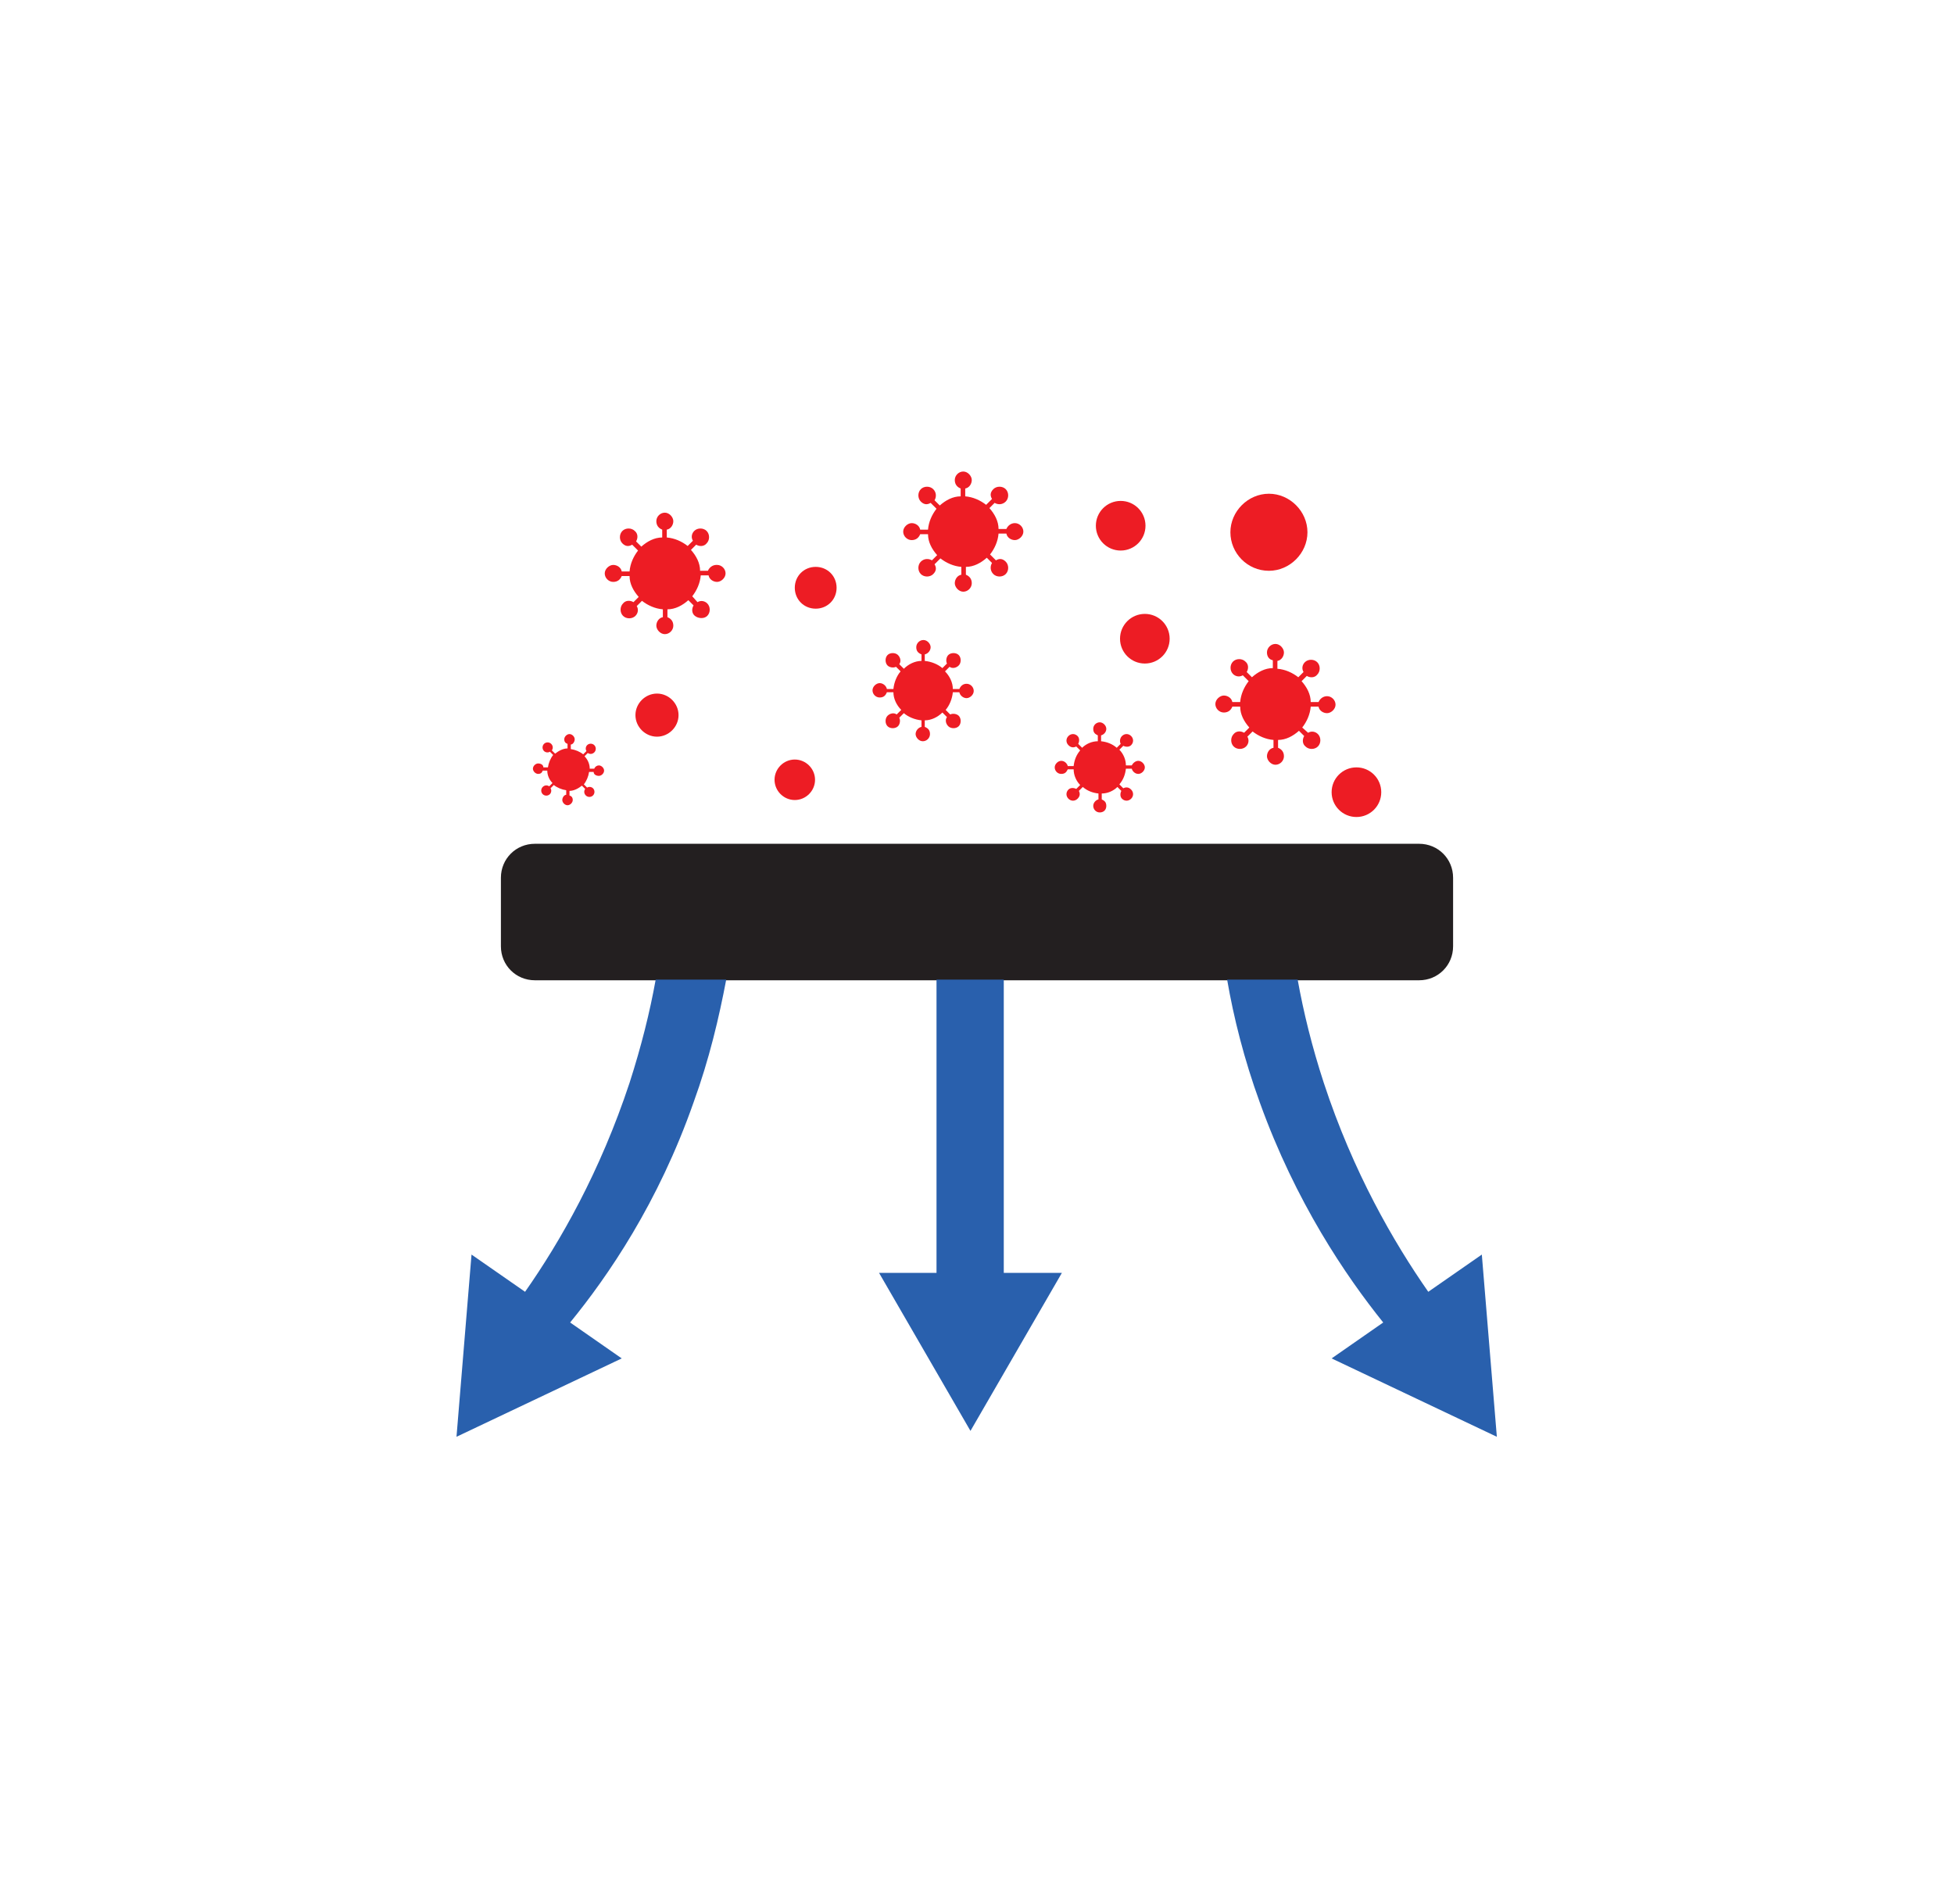 <?xml version="1.0" encoding="UTF-8"?> <svg xmlns="http://www.w3.org/2000/svg" id="Layer_3" version="1.1" viewBox="0 0 299.2 291.6"><defs><style> .st0 { fill: #231f20; } .st1 { fill: #2960ad; } .st2 { fill: #ed1c24; } </style></defs><path class="st2" d="M194.3,87.4c-3.3,0-5.9-2.7-5.9-5.9s2.7-5.9,5.9-5.9,5.9,2.7,5.9,5.9-2.7,5.9-5.9,5.9"></path><path class="st2" d="M171.6,84.3c-2.1,0-3.8-1.7-3.8-3.8s1.7-3.8,3.8-3.8,3.8,1.7,3.8,3.8-1.7,3.8-3.8,3.8"></path><path class="st2" d="M124.9,93.2c-1.8,0-3.2-1.4-3.2-3.2s1.4-3.2,3.2-3.2,3.2,1.4,3.2,3.2-1.4,3.2-3.2,3.2"></path><path class="st2" d="M121.7,122.5c-1.7,0-3.1-1.4-3.1-3.1s1.4-3.1,3.1-3.1,3.1,1.4,3.1,3.1-1.4,3.1-3.1,3.1"></path><path class="st2" d="M100.6,112.8c-1.8,0-3.3-1.5-3.3-3.3s1.5-3.3,3.3-3.3,3.3,1.5,3.3,3.3-1.5,3.3-3.3,3.3"></path><path class="st2" d="M175.3,101.6c-2.1,0-3.8-1.7-3.8-3.8s1.7-3.8,3.8-3.8,3.8,1.7,3.8,3.8-1.7,3.8-3.8,3.8"></path><path class="st2" d="M207.7,125.1c-2.1,0-3.8-1.7-3.8-3.8s1.7-3.8,3.8-3.8,3.8,1.7,3.8,3.8-1.7,3.8-3.8,3.8"></path><path class="st2" d="M203.2,106.6c-.6,0-1.1.4-1.3.9h-1.2c0-1.2-.6-2.3-1.4-3.2l.8-.8c.5.3,1.2.3,1.6-.2.5-.5.5-1.4,0-1.9-.5-.5-1.4-.5-1.9,0-.4.4-.5,1-.2,1.5l-.8.8c-.9-.7-2-1.2-3.2-1.3v-1.2c.6-.1,1-.7,1-1.3s-.6-1.3-1.3-1.3-1.3.6-1.3,1.3.4,1.1.9,1.2v1.2c-1.2,0-2.3.6-3.2,1.4l-.8-.8c.3-.5.3-1.2-.2-1.6-.5-.5-1.4-.5-1.9,0-.5.5-.5,1.4,0,1.9.4.4,1,.5,1.5.2l.9.9c-.7.9-1.2,2-1.3,3.2h-1.2c-.1-.6-.7-1-1.3-1s-1.3.6-1.3,1.3.6,1.3,1.3,1.3,1.1-.4,1.3-.9h1.2c0,1.2.6,2.3,1.4,3.2l-.8.8c-.5-.3-1.2-.3-1.6.2-.5.5-.5,1.4,0,1.9.5.5,1.4.5,1.9,0,.4-.4.5-1,.2-1.5l.8-.8c.9.7,2,1.2,3.2,1.3v1.2c-.6.1-1,.7-1,1.3s.6,1.3,1.3,1.3,1.3-.6,1.3-1.3-.4-1.1-.9-1.3v-1.2c1.2,0,2.3-.6,3.2-1.4l.8.8c-.3.5-.3,1.2.2,1.6.5.5,1.4.5,1.9,0,.5-.5.5-1.4,0-1.9-.4-.4-1-.5-1.5-.2l-.9-.8c.7-.9,1.2-2,1.3-3.2h1.2c.1.6.7,1,1.3,1s1.3-.6,1.3-1.3-.6-1.3-1.3-1.3"></path><path class="st2" d="M174.3,116.5c-.4,0-.8.3-1,.7h-.9c0-.9-.4-1.8-1-2.4l.6-.6c.4.2.9.2,1.2-.1.4-.4.4-1,0-1.4-.4-.4-1-.4-1.4,0-.3.3-.4.8-.2,1.2l-.6.6c-.7-.6-1.5-.9-2.4-1v-.9c.4-.1.8-.5.8-1s-.5-1-1-1-1,.4-1,1,.3.8.7,1v.9c-.9,0-1.8.4-2.4,1l-.6-.6c.2-.4.2-.9-.1-1.2-.4-.4-1-.4-1.4,0s-.4,1,0,1.4.8.4,1.2.2l.6.6c-.6.7-.9,1.5-1,2.4h-.9c-.1-.4-.5-.8-1-.8s-1,.5-1,1,.4,1,1,1,.8-.3,1-.7h.9c0,.9.4,1.8,1,2.4l-.6.6c-.4-.2-.9-.2-1.2.1-.4.4-.4,1,0,1.4s1,.4,1.4,0,.4-.8.2-1.2l.6-.6c.7.6,1.5.9,2.4,1v.9c-.4.1-.8.5-.8,1s.4,1,1,1,1-.4,1-1-.3-.8-.7-1v-.9c.9,0,1.8-.4,2.4-1l.6.6c-.2.4-.2.9.1,1.2.4.4,1,.4,1.4,0s.4-1,0-1.4-.8-.4-1.2-.2l-.6-.6c.6-.7.9-1.5,1-2.4h.9c.1.4.5.8,1,.8s1-.5,1-1-.5-1-1-1"></path><path class="st2" d="M155.4,80.1c-.6,0-1.1.4-1.3.9h-1.2c0-1.2-.6-2.3-1.4-3.2l.8-.8c.5.3,1.2.3,1.7-.2.5-.5.5-1.4,0-1.9s-1.4-.5-1.9,0-.5,1-.2,1.5l-.9.9c-.9-.7-2-1.2-3.2-1.3v-1.2c.6-.1,1-.7,1-1.3s-.6-1.3-1.3-1.3-1.3.6-1.3,1.3.4,1.1.9,1.3v1.2c-1.2,0-2.3.6-3.2,1.4l-.8-.8c.3-.5.3-1.2-.2-1.7-.5-.5-1.4-.5-1.9,0s-.5,1.4,0,1.9,1,.5,1.5.2l.9.9c-.7.9-1.2,2-1.3,3.2h-1.2c-.1-.6-.7-1-1.3-1s-1.3.6-1.3,1.3.6,1.3,1.3,1.3,1.1-.4,1.3-.9h1.2c0,1.2.6,2.3,1.4,3.2l-.8.8c-.5-.3-1.2-.3-1.7.2-.5.5-.5,1.4,0,1.9s1.4.5,1.9,0,.5-1,.2-1.5l.9-.9c.9.7,2,1.2,3.2,1.3v1.2c-.6.1-1,.7-1,1.3s.6,1.3,1.3,1.3,1.3-.6,1.3-1.3-.4-1.1-.9-1.3v-1.2c1.2,0,2.3-.6,3.2-1.4l.8.8c-.3.5-.3,1.2.2,1.7.5.5,1.4.5,1.9,0s.5-1.4,0-1.9-1-.5-1.5-.2l-.9-.9c.7-.9,1.2-2,1.3-3.2h1.2c.1.6.7,1,1.3,1s1.3-.6,1.3-1.3-.6-1.3-1.3-1.3"></path><path class="st2" d="M148,104.7c-.5,0-.9.3-1.1.8h-1c0-1-.5-2-1.2-2.7l.7-.7c.4.3,1,.2,1.4-.2.4-.4.4-1.2,0-1.6s-1.2-.4-1.6,0c-.3.3-.4.9-.2,1.3l-.7.7c-.7-.6-1.7-1-2.7-1.1v-1c.5-.1.9-.6.9-1.1s-.5-1.1-1.1-1.1-1.1.5-1.1,1.1.3.9.8,1.1v1c-1,0-2,.5-2.7,1.2l-.7-.7c.3-.4.2-1-.2-1.4-.4-.4-1.2-.4-1.6,0s-.4,1.2,0,1.6c.3.3.9.4,1.3.2l.7.7c-.6.7-1,1.7-1.1,2.7h-1c-.1-.5-.6-.9-1.1-.9s-1.1.5-1.1,1.1.5,1.1,1.1,1.1.9-.3,1.1-.8h1c0,1,.5,2,1.2,2.7l-.7.7c-.4-.3-1-.2-1.4.2-.4.4-.4,1.2,0,1.6s1.2.4,1.6,0c.3-.3.4-.9.2-1.3l.7-.7c.7.6,1.7,1,2.7,1.1v1c-.5.1-.9.6-.9,1.1s.5,1.1,1.1,1.1,1.1-.5,1.1-1.1-.3-.9-.8-1.1v-1c1,0,2-.5,2.7-1.2l.7.7c-.3.4-.2,1,.2,1.4.4.4,1.2.4,1.6,0,.4-.4.4-1.2,0-1.6-.3-.3-.9-.4-1.3-.2l-.7-.7c.6-.7,1-1.7,1.1-2.7h1c.1.5.6.9,1.1.9s1.1-.5,1.1-1.1-.5-1.1-1.1-1.1"></path><path class="st2" d="M109.7,86.5c-.6,0-1.1.4-1.3.9h-1.2c0-1.2-.6-2.3-1.4-3.2l.8-.8c.5.3,1.2.3,1.6-.2.5-.5.5-1.4,0-1.9-.5-.5-1.4-.5-1.9,0-.4.4-.5,1-.2,1.5l-.8.8c-.9-.7-2-1.2-3.2-1.3v-1.2c.6-.1,1-.7,1-1.3s-.6-1.3-1.3-1.3-1.3.6-1.3,1.3.4,1.1.9,1.3v1.2c-1.2,0-2.3.6-3.2,1.4l-.8-.8c.3-.5.3-1.2-.2-1.6-.5-.5-1.4-.5-1.9,0-.5.5-.5,1.4,0,1.9s1,.5,1.5.2l.9.9c-.7.9-1.2,2-1.3,3.2h-1.2c-.1-.6-.7-1-1.3-1s-1.3.6-1.3,1.3.6,1.3,1.3,1.3,1.1-.4,1.3-.9h1.2c0,1.2.6,2.3,1.4,3.2l-.8.8c-.5-.3-1.2-.3-1.6.2-.5.5-.5,1.4,0,1.9s1.4.5,1.9,0c.4-.4.5-1,.2-1.5l.8-.8c.9.7,2,1.2,3.2,1.3v1.2c-.6.1-1,.7-1,1.3s.6,1.3,1.3,1.3,1.3-.6,1.3-1.3-.4-1.1-.9-1.3v-1.2c1.2,0,2.3-.6,3.2-1.4l.8.8c-.3.5-.3,1.2.2,1.6s1.4.5,1.9,0c.5-.5.5-1.4,0-1.9-.4-.4-1-.5-1.5-.2l-.8-.9c.7-.9,1.2-2,1.3-3.2h1.2c.1.6.7,1,1.3,1s1.3-.6,1.3-1.3-.6-1.3-1.3-1.3"></path><path class="st2" d="M91.7,117.2c-.3,0-.6.2-.7.5h-.7c0-.7-.3-1.4-.8-1.9l.5-.5c.3.2.7.2,1-.1.3-.3.3-.8,0-1.1-.3-.3-.8-.3-1.1,0-.2.2-.3.6-.1.9l-.5.5c-.5-.4-1.2-.7-1.9-.8v-.7c.3,0,.6-.4.6-.8s-.4-.8-.8-.8-.8.4-.8.8.2.6.5.7v.7c-.7,0-1.4.4-1.9.8l-.5-.5c.2-.3.2-.7-.1-1-.3-.3-.8-.3-1.1,0s-.3.8,0,1.1c.2.2.6.3.9.1l.5.5c-.4.5-.7,1.2-.8,1.9h-.7c0-.4-.4-.6-.8-.6s-.8.4-.8.8.4.8.8.8.6-.2.7-.5h.7c0,.7.3,1.4.8,1.9l-.5.5c-.3-.2-.7-.2-1,.1-.3.3-.3.8,0,1.1.3.3.8.3,1.1,0,.2-.2.3-.6.1-.9l.5-.5c.5.4,1.2.7,1.9.8v.7c-.3,0-.6.4-.6.8s.4.8.8.8.8-.4.8-.8-.2-.6-.5-.7v-.7c.7,0,1.4-.4,1.9-.8l.5.5c-.2.3-.2.7.1,1,.3.3.8.3,1.1,0s.3-.8,0-1.1c-.2-.2-.6-.3-.9-.1l-.5-.5c.4-.5.7-1.2.8-1.9h.7c0,.4.4.6.8.6s.8-.4.8-.8-.4-.8-.8-.8"></path><path class="st0" d="M217.3,129.2H81.9c-2.9,0-5.2,2.3-5.2,5.2v10.5c0,2.9,2.3,5.2,5.2,5.2h135.4c2.9,0,5.2-2.3,5.2-5.2v-10.5c0-2.9-2.3-5.2-5.2-5.2"></path><path class="st1" d="M111.2,150h-10.8c-.9,5-2.2,10.2-4,15.8-4.5,13.6-10.6,24.3-16,32l-8.2-5.7-2.3,27.9,25.3-12-7.9-5.5c5.8-7.1,13.5-18.3,18.9-33.7,2.4-6.6,3.9-13,5-18.8"></path><polygon class="st1" points="153.7 150 143.4 150 143.4 194.9 134.6 194.9 148.6 219.1 162.6 194.9 153.7 194.9 153.7 150"></polygon><path class="st1" d="M218.7,197.8c-5.3-7.6-11.5-18.3-16-32-1.8-5.5-3.1-10.8-4-15.8h-10.8c1,5.8,2.6,12.2,5,18.8,5.5,15.3,13.2,26.6,18.9,33.7l-7.9,5.5,25.3,12-2.3-27.9-8.2,5.7h0Z"></path></svg> 
